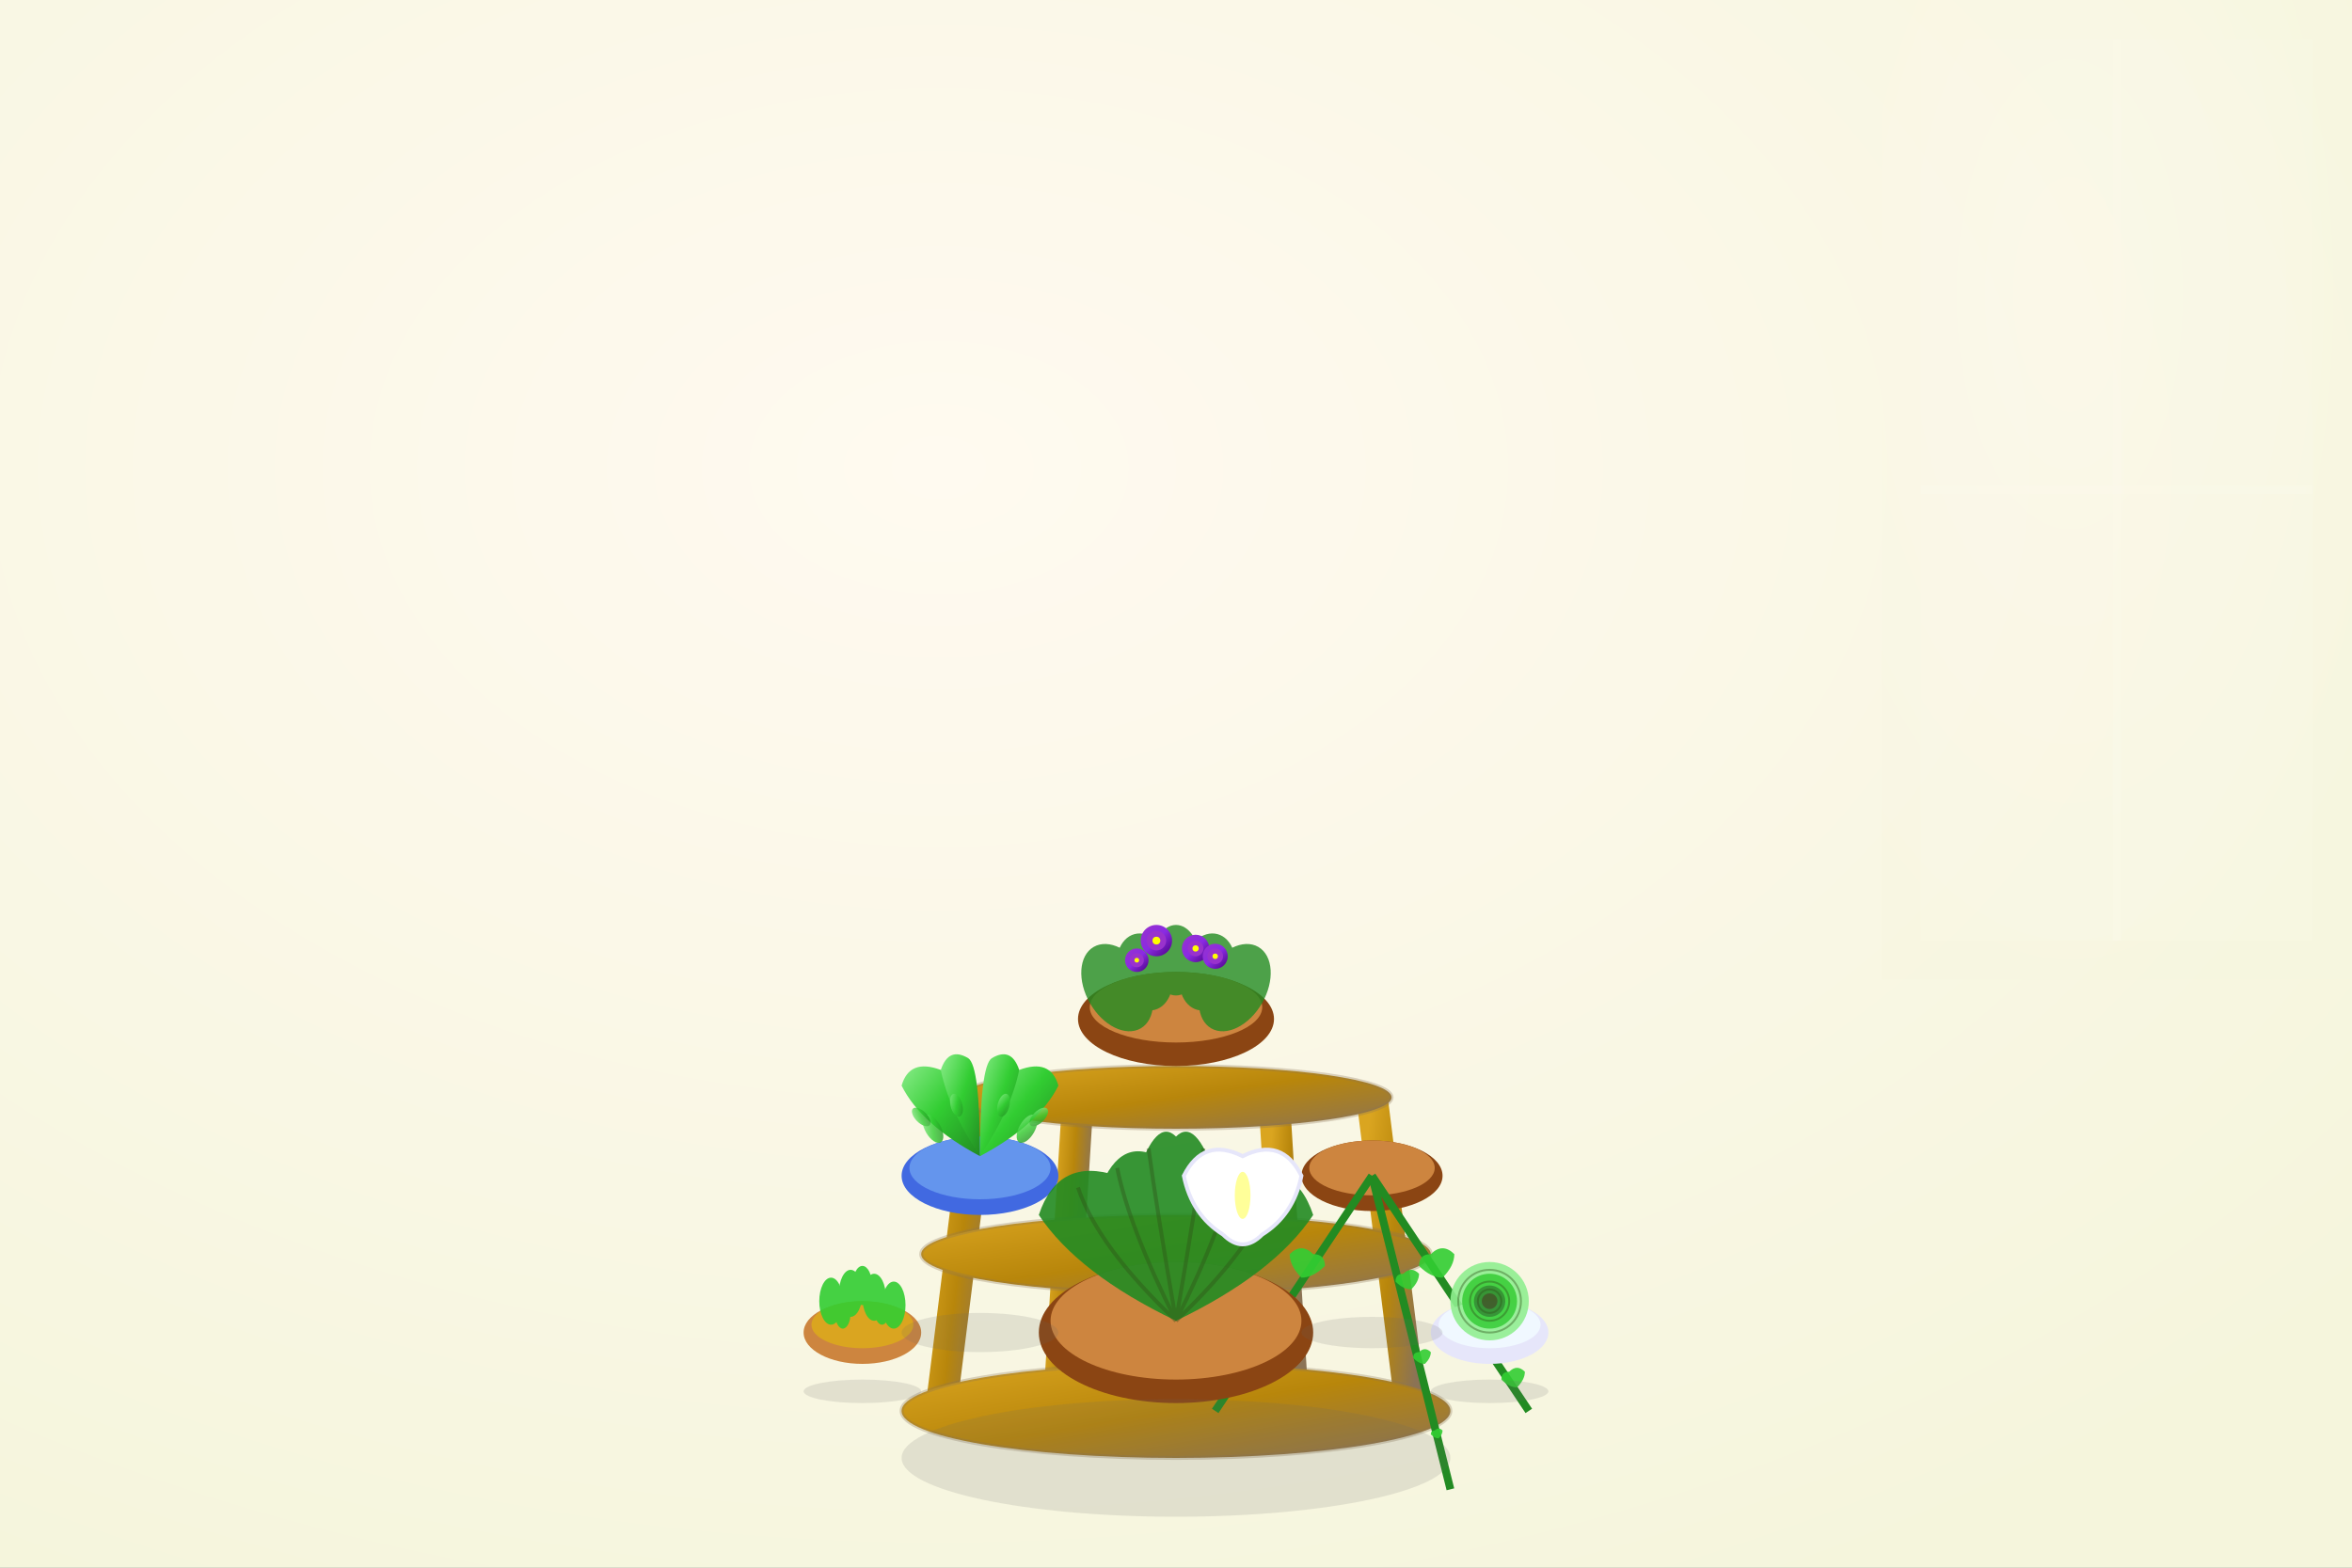 <svg width="600" height="400" viewBox="0 0 600 400" xmlns="http://www.w3.org/2000/svg">
  <rect x="0" y="0" width="600" height="400" fill="#808080" stroke="none"/>
  <defs>
    <linearGradient id="violetGrad" x1="0%" y1="0%" x2="100%" y2="100%">
      <stop offset="0%" stop-color="#9932cc"/>
      <stop offset="50%" stop-color="#8a2be2"/>
      <stop offset="100%" stop-color="#4b0082"/>
    </linearGradient>
    
    <linearGradient id="fernGrad" x1="0%" y1="0%" x2="100%" y2="100%">
      <stop offset="0%" stop-color="#90ee90"/>
      <stop offset="50%" stop-color="#32cd32"/>
      <stop offset="100%" stop-color="#228b22"/>
    </linearGradient>
    
    <linearGradient id="plantStandGrad" x1="0%" y1="0%" x2="100%" y2="100%">
      <stop offset="0%" stop-color="#daa520"/>
      <stop offset="50%" stop-color="#b8860b"/>
      <stop offset="100%" stop-color="#8b7355"/>
    </linearGradient>
    
    <radialGradient id="cozyBg" cx="40%" cy="30%" r="80%">
      <stop offset="0%" stop-color="#fffaf0"/>
      <stop offset="100%" stop-color="#f5f5dc"/>
    </radialGradient>
  </defs>
  
  <!-- Background -->
  <rect width="600" height="400" fill="url(#cozyBg)"/>
  
  <!-- Plant Stand -->
  <g transform="translate(300, 300)">
    <!-- Stand legs -->
    <g stroke="url(#plantStandGrad)" stroke-width="8" fill="none">
      <path d="M-60 60 L-50 -20"/>
      <path d="M60 60 L50 -20"/>
      <path d="M-30 60 L-25 -20"/>
      <path d="M30 60 L25 -20"/>
    </g>
    
    <!-- Stand shelves -->
    <ellipse cx="0" cy="-20" rx="55" ry="8" fill="url(#plantStandGrad)"/>
    <ellipse cx="0" cy="20" rx="65" ry="10" fill="url(#plantStandGrad)"/>
    <ellipse cx="0" cy="60" rx="70" ry="12" fill="url(#plantStandGrad)"/>
    
    <!-- Wood grain -->
    <g stroke="#8b7355" stroke-width="1" opacity="0.3">
      <ellipse cx="0" cy="-20" rx="55" ry="8" fill="none"/>
      <ellipse cx="0" cy="20" rx="65" ry="10" fill="none"/>
      <ellipse cx="0" cy="60" rx="70" ry="12" fill="none"/>
    </g>
  </g>
  
  <!-- African Violets on top shelf -->
  <g transform="translate(300, 260)">
    <!-- Violet pot -->
    <ellipse cx="0" cy="0" rx="25" ry="12" fill="#8b4513"/>
    <ellipse cx="0" cy="-3" rx="22" ry="9" fill="#cd853f"/>
    
    <!-- Violet leaves -->
    <g fill="#228b22" opacity="0.8">
      <ellipse cx="-15" cy="-8" rx="8" ry="12" transform="rotate(-30 -15 -8)"/>
      <ellipse cx="15" cy="-8" rx="8" ry="12" transform="rotate(30 15 -8)"/>
      <ellipse cx="-8" cy="-12" rx="7" ry="10" transform="rotate(-15 -8 -12)"/>
      <ellipse cx="8" cy="-12" rx="7" ry="10" transform="rotate(15 8 -12)"/>
      <ellipse cx="0" cy="-15" rx="6" ry="9"/>
    </g>
    
    <!-- Violet flowers -->
    <g>
      <g transform="translate(-5, -20)">
        <circle cx="0" cy="0" r="4" fill="url(#violetGrad)"/>
        <circle cx="0" cy="0" r="2.5" fill="#9932cc"/>
        <circle cx="0" cy="0" r="1" fill="#ffff00"/>
      </g>
      
      <g transform="translate(5, -18)">
        <circle cx="0" cy="0" r="3.5" fill="url(#violetGrad)"/>
        <circle cx="0" cy="0" r="2" fill="#9932cc"/>
        <circle cx="0" cy="0" r="0.8" fill="#ffff00"/>
      </g>
      
      <g transform="translate(-10, -15)">
        <circle cx="0" cy="0" r="3" fill="url(#violetGrad)"/>
        <circle cx="0" cy="0" r="1.8" fill="#9932cc"/>
        <circle cx="0" cy="0" r="0.6" fill="#ffff00"/>
      </g>
      
      <g transform="translate(10, -16)">
        <circle cx="0" cy="0" r="3.2" fill="url(#violetGrad)"/>
        <circle cx="0" cy="0" r="2" fill="#9932cc"/>
        <circle cx="0" cy="0" r="0.7" fill="#ffff00"/>
      </g>
    </g>
  </g>
  
  <!-- Small Fern on middle shelf -->
  <g transform="translate(250, 300)">
    <!-- Small decorative pot -->
    <ellipse cx="0" cy="0" rx="20" ry="10" fill="#4169e1"/>
    <ellipse cx="0" cy="-2" rx="18" ry="8" fill="#6495ed"/>
    
    <!-- Fern fronds -->
    <g fill="url(#fernGrad)">
      <!-- Main fronds -->
      <g transform="translate(0, -5)">
        <path d="M0 0 Q-15 -8 -20 -18 Q-18 -25 -10 -22 Q-5 -20 0 0"/>
        <path d="M0 0 Q15 -8 20 -18 Q18 -25 10 -22 Q5 -20 0 0"/>
        <path d="M0 0 Q-8 -12 -10 -22 Q-8 -28 -3 -25 Q0 -23 0 0"/>
        <path d="M0 0 Q8 -12 10 -22 Q8 -28 3 -25 Q0 -23 0 0"/>
      </g>
      
      <!-- Small leaflets -->
      <g opacity="0.8">
        <ellipse cx="-12" cy="-12" rx="2" ry="4" transform="rotate(-30 -12 -12)"/>
        <ellipse cx="-15" cy="-15" rx="1.5" ry="3" transform="rotate(-45 -15 -15)"/>
        <ellipse cx="12" cy="-12" rx="2" ry="4" transform="rotate(30 12 -12)"/>
        <ellipse cx="15" cy="-15" rx="1.5" ry="3" transform="rotate(45 15 -15)"/>
        <ellipse cx="-6" cy="-18" rx="1.5" ry="3" transform="rotate(-15 -6 -18)"/>
        <ellipse cx="6" cy="-18" rx="1.5" ry="3" transform="rotate(15 6 -18)"/>
      </g>
    </g>
  </g>
  
  <!-- Trailing Ivy on middle shelf -->
  <g transform="translate(350, 300)">
    <!-- Hanging pot -->
    <ellipse cx="0" cy="0" rx="18" ry="9" fill="#8b4513"/>
    <ellipse cx="0" cy="-2" rx="16" ry="7" fill="#cd853f"/>
    
    <!-- Ivy main stems -->
    <g stroke="#228b22" stroke-width="2" fill="none">
      <path d="M0 0 Q10 15 20 30 Q30 45 40 60"/>
      <path d="M0 0 Q-10 15 -20 30 Q-30 45 -40 60"/>
      <path d="M0 0 Q5 20 10 40 Q15 60 20 80"/>
    </g>
    
    <!-- Ivy leaves -->
    <g fill="#32cd32" opacity="0.9">
      <!-- Right vine -->
      <g transform="translate(15, 20)">
        <path d="M0 0 Q3 -3 6 0 Q6 3 3 6 Q0 6 -3 3 Q-3 0 0 0"/>
      </g>
      <g transform="translate(25, 35)">
        <path d="M0 0 Q2.5 -2.5 5 0 Q5 2.5 2.5 5 Q0 5 -2.5 2.5 Q-2.5 0 0 0"/>
      </g>
      <g transform="translate(35, 50)">
        <path d="M0 0 Q2 -2 4 0 Q4 2 2 4 Q0 4 -2 2 Q-2 0 0 0"/>
      </g>
      
      <!-- Left vine -->
      <g transform="translate(-15, 20)">
        <path d="M0 0 Q-3 -3 -6 0 Q-6 3 -3 6 Q0 6 3 3 Q3 0 0 0"/>
      </g>
      <g transform="translate(-25, 35)">
        <path d="M0 0 Q-2.5 -2.5 -5 0 Q-5 2.5 -2.5 5 Q0 5 2.5 2.5 Q2.5 0 0 0"/>
      </g>
      <g transform="translate(-35, 50)">
        <path d="M0 0 Q-2 -2 -4 0 Q-4 2 -2 4 Q0 4 2 2 Q2 0 0 0"/>
      </g>
      
      <!-- Center vine -->
      <g transform="translate(8, 25)">
        <path d="M0 0 Q2 -2 4 0 Q4 2 2 4 Q0 4 -2 2 Q-2 0 0 0"/>
      </g>
      <g transform="translate(12, 45)">
        <path d="M0 0 Q1.5 -1.5 3 0 Q3 1.5 1.5 3 Q0 3 -1.5 1.5 Q-1.5 0 0 0"/>
      </g>
      <g transform="translate(16, 65)">
        <path d="M0 0 Q1 -1 2 0 Q2 1 1 2 Q0 2 -1 1 Q-1 0 0 0"/>
      </g>
    </g>
  </g>
  
  <!-- Large Plant on bottom shelf -->
  <g transform="translate(300, 340)">
    <!-- Large pot -->
    <ellipse cx="0" cy="0" rx="35" ry="18" fill="#8b4513"/>
    <ellipse cx="0" cy="-3" rx="32" ry="15" fill="#cd853f"/>
    
    <!-- Large plant - Peace Lily -->
    <g fill="#228b22" opacity="0.9">
      <!-- Large leaves -->
      <path d="M0 -3 Q-25 -15 -35 -30 Q-30 -45 -15 -40 Q0 -35 0 -3"/>
      <path d="M0 -3 Q25 -15 35 -30 Q30 -45 15 -40 Q0 -35 0 -3"/>
      <path d="M0 -3 Q-15 -20 -20 -35 Q-15 -50 -5 -45 Q0 -40 0 -3"/>
      <path d="M0 -3 Q15 -20 20 -35 Q15 -50 5 -45 Q0 -40 0 -3"/>
      <path d="M0 -3 Q-8 -25 -10 -40 Q-5 -55 0 -50 Q5 -55 10 -40 Q8 -25 0 -3"/>
    </g>
    
    <!-- Leaf veins -->
    <g stroke="#2d5016" stroke-width="1" fill="none" opacity="0.4">
      <path d="M0 -3 Q-20 -22 -25 -37"/>
      <path d="M0 -3 Q20 -22 25 -37"/>
      <path d="M0 -3 Q-12 -27 -15 -42"/>
      <path d="M0 -3 Q12 -27 15 -42"/>
      <path d="M0 -3 Q-5 -32 -7 -47"/>
      <path d="M0 -3 Q5 -32 7 -47"/>
    </g>
    
    <!-- White flower -->
    <g transform="translate(12, -25)">
      <path d="M0 0 Q-8 -5 -10 -15 Q-5 -25 5 -20 Q15 -25 20 -15 Q18 -5 10 0 Q5 5 0 0" 
            fill="white" stroke="#e6e6fa" stroke-width="1"/>
      <ellipse cx="5" cy="-10" rx="2" ry="6" fill="#ffff99"/>
    </g>
  </g>
  
  <!-- Small succulent on bottom right -->
  <g transform="translate(380, 340)">
    <!-- Small ceramic pot -->
    <ellipse cx="0" cy="0" rx="15" ry="8" fill="#e6e6fa"/>
    <ellipse cx="0" cy="-2" rx="13" ry="6" fill="#f0f8ff"/>
    
    <!-- Succulent rosette -->
    <g fill="#90ee90" opacity="0.9">
      <circle cx="0" cy="-8" r="10"/>
      <circle cx="0" cy="-8" r="7" fill="#32cd32"/>
      <circle cx="0" cy="-8" r="4" fill="#228b22"/>
      <circle cx="0" cy="-8" r="2" fill="#2d5016"/>
    </g>
    
    <!-- Succulent texture -->
    <g stroke="#2d5016" stroke-width="0.5" fill="none" opacity="0.4">
      <circle cx="0" cy="-8" r="8"/>
      <circle cx="0" cy="-8" r="5"/>
      <circle cx="0" cy="-8" r="3"/>
    </g>
  </g>
  
  <!-- Small herb pot on bottom left -->
  <g transform="translate(220, 340)">
    <!-- Terra cotta pot -->
    <ellipse cx="0" cy="0" rx="15" ry="8" fill="#cd853f"/>
    <ellipse cx="0" cy="-2" rx="13" ry="6" fill="#daa520"/>
    
    <!-- Herbs - Basil -->
    <g fill="#32cd32" opacity="0.9">
      <ellipse cx="-8" cy="-8" rx="3" ry="6"/>
      <ellipse cx="-3" cy="-10" rx="3" ry="6"/>
      <ellipse cx="3" cy="-9" rx="3" ry="6"/>
      <ellipse cx="8" cy="-7" rx="3" ry="6"/>
      <ellipse cx="0" cy="-12" rx="2.5" ry="5"/>
      <ellipse cx="-5" cy="-5" rx="2" ry="4"/>
      <ellipse cx="5" cy="-6" rx="2" ry="4"/>
    </g>
  </g>
  
  <!-- Decorative elements -->
  <g opacity="0.3">
    <!-- Window light effect -->
    <rect x="480" y="0" width="120" height="250" fill="url(#cozyBg)"/>
    <rect x="490" y="10" width="100" height="230" fill="rgba(255,255,255,0.2)"/>
    <line x1="540" y1="10" x2="540" y2="240" stroke="rgba(255,255,255,0.3)" stroke-width="2"/>
    <line x1="490" y1="125" x2="590" y2="125" stroke="rgba(255,255,255,0.3)" stroke-width="2"/>
  </g>
  
  <!-- Shadows -->
  <g opacity="0.15">
    <ellipse cx="300" cy="372" rx="70" ry="15" fill="#666"/>
    <ellipse cx="250" cy="340" rx="20" ry="5" fill="#666"/>
    <ellipse cx="350" cy="340" rx="18" ry="4" fill="#666"/>
    <ellipse cx="380" cy="355" rx="15" ry="3" fill="#666"/>
    <ellipse cx="220" cy="355" rx="15" ry="3" fill="#666"/>
  </g>
</svg>
